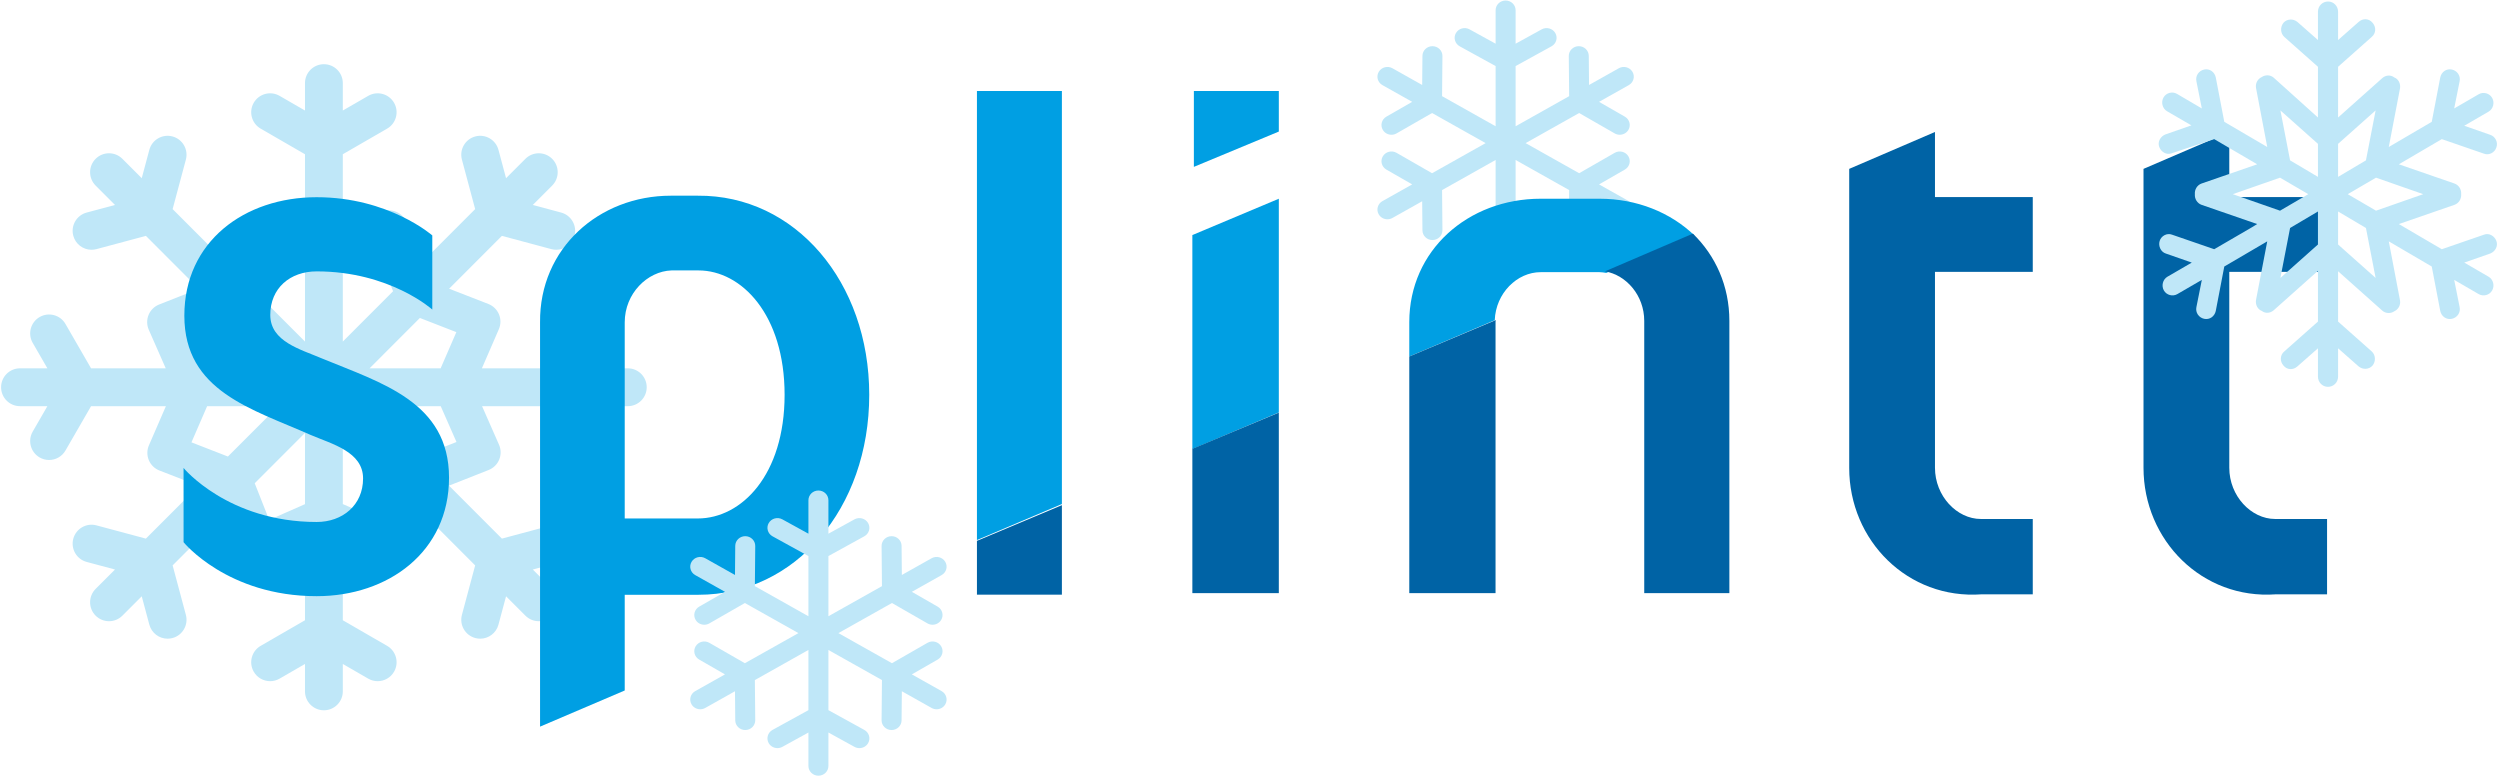 <?xml version="1.0" encoding="UTF-8"?>
<svg width="1648px" height="513px" viewBox="0 0 1648 513" version="1.1" xmlns="http://www.w3.org/2000/svg" xmlns:xlink="http://www.w3.org/1999/xlink">
    <title>Group</title>
    <g id="Page-1" stroke="none" stroke-width="1" fill="none" fill-rule="evenodd">
        <g id="Artboard-Copy-2" transform="translate(-68, -56)">
            <g id="Group" transform="translate(68.122, 56.028)">
                <path d="M413.72,242.766 L395.673,242.766 L405.342,226.006 C408.785,220.039 406.742,212.407 400.778,208.962 C394.814,205.515 387.188,207.56 383.746,213.529 L366.878,242.766 L317.54,242.766 L328.734,216.956 C330.084,213.843 330.109,210.314 328.803,207.183 C327.497,204.051 324.973,201.587 321.812,200.357 L295.928,190.291 L330.739,155.456 L363.324,164.194 C364.406,164.484 365.491,164.622 366.559,164.622 C372.065,164.622 377.103,160.945 378.595,155.37 C380.377,148.714 376.43,141.872 369.779,140.089 L351.1,135.08 L363.86,122.311 C368.73,117.438 368.73,109.538 363.86,104.665 C358.992,99.792 351.097,99.792 346.227,104.665 L333.466,117.436 L328.46,98.742 C326.677,92.086 319.842,88.134 313.19,89.919 C306.538,91.703 302.591,98.545 304.374,105.201 L313.106,137.811 L278.219,172.723 L267.896,146.551 C266.651,143.395 264.176,140.882 261.039,139.592 C257.904,138.301 254.377,138.345 251.274,139.713 L225.86,150.911 L225.86,101.647 L255.075,84.767 C261.038,81.322 263.082,73.69 259.639,67.723 C256.196,61.755 248.572,59.71 242.607,63.156 L225.86,72.832 L225.86,54.772 C225.86,47.881 220.277,42.295 213.391,42.295 C206.505,42.295 200.922,47.881 200.922,54.772 L200.922,72.832 L184.175,63.156 C178.21,59.709 170.585,61.755 167.142,67.723 C163.699,73.69 165.743,81.322 171.706,84.767 L200.922,101.647 L200.922,151.021 L175.131,139.819 C172.019,138.468 168.493,138.443 165.364,139.75 C162.235,141.057 159.773,143.583 158.544,146.746 L148.485,172.647 L113.675,137.812 L122.406,105.203 C124.188,98.546 120.241,91.705 113.59,89.921 C106.936,88.137 100.101,92.088 98.319,98.744 L93.314,117.436 L80.554,104.666 C75.685,99.793 67.79,99.793 62.921,104.666 C58.051,109.539 58.051,117.439 62.921,122.312 L75.681,135.081 L57.001,140.09 C50.35,141.873 46.403,148.715 48.185,155.371 C49.677,160.946 54.715,164.623 60.221,164.623 C61.289,164.623 62.374,164.484 63.456,164.194 L96.043,155.457 L130.931,190.37 L104.778,200.699 C101.624,201.945 99.113,204.423 97.824,207.561 C96.534,210.7 96.578,214.228 97.944,217.333 L109.133,242.766 L59.903,242.766 L43.035,213.529 C39.592,207.561 31.966,205.516 26.003,208.962 C20.039,212.407 17.996,220.039 21.439,226.006 L31.109,242.766 L13.062,242.766 C6.176,242.766 0.593,248.352 0.593,255.243 C0.593,262.134 6.176,267.721 13.062,267.721 L31.108,267.721 L21.439,284.48 C17.996,290.447 20.039,298.078 26.003,301.524 C27.966,302.658 30.11,303.197 32.225,303.197 C36.535,303.197 40.726,300.96 43.035,296.957 L59.903,267.721 L109.242,267.721 L98.047,293.531 C96.697,296.643 96.672,300.172 97.978,303.304 C99.284,306.436 101.808,308.9 104.969,310.129 L130.853,320.195 L96.043,355.03 L63.456,346.291 C56.801,344.506 49.967,348.457 48.185,355.114 C46.403,361.77 50.35,368.612 57.001,370.395 L75.682,375.405 L62.921,388.175 C58.051,393.048 58.051,400.948 62.921,405.82 C65.355,408.257 68.546,409.475 71.737,409.475 C74.927,409.475 78.119,408.258 80.553,405.82 L93.313,393.051 L98.318,411.743 C99.811,417.318 104.848,420.995 110.354,420.995 C111.422,420.995 112.507,420.856 113.589,420.566 C120.24,418.783 124.188,411.941 122.405,405.285 L113.674,372.676 L148.562,337.763 L158.884,363.935 C160.129,367.091 162.605,369.604 165.741,370.894 C167.26,371.52 168.871,371.832 170.482,371.832 C172.196,371.832 173.907,371.478 175.506,370.774 L200.922,359.576 L200.922,408.84 L171.706,425.72 C165.743,429.166 163.699,436.797 167.142,442.764 C169.452,446.768 173.643,449.005 177.952,449.005 C180.067,449.005 182.211,448.466 184.175,447.331 L200.922,437.655 L200.922,455.714 C200.922,462.605 206.505,468.192 213.391,468.192 C220.277,468.192 225.86,462.605 225.86,455.714 L225.86,437.655 L242.607,447.331 C244.57,448.466 246.714,449.005 248.829,449.005 C253.138,449.005 257.33,446.767 259.639,442.764 C263.082,436.797 261.038,429.166 255.075,425.72 L225.86,408.84 L225.86,359.466 L251.651,370.667 C254.762,372.018 258.288,372.043 261.418,370.736 C264.547,369.429 267.009,366.904 268.238,363.741 L278.297,337.839 L313.107,372.674 L304.375,405.284 C302.593,411.94 306.54,418.782 313.191,420.565 C314.273,420.856 315.358,420.994 316.427,420.994 C321.932,420.994 326.97,417.317 328.462,411.742 L333.468,393.048 L346.229,405.819 C348.664,408.255 351.855,409.474 355.045,409.474 C358.235,409.474 361.427,408.256 363.861,405.819 C368.731,400.946 368.731,393.046 363.861,388.173 L351.1,375.403 L369.78,370.394 C376.431,368.61 380.378,361.768 378.596,355.112 C376.813,348.457 369.978,344.503 363.325,346.29 L330.739,355.027 L295.852,320.115 L322.005,309.786 C325.159,308.539 327.67,306.062 328.959,302.924 C330.248,299.785 330.205,296.257 328.839,293.151 L317.649,267.721 L366.879,267.721 L383.746,296.957 C386.055,300.961 390.247,303.197 394.556,303.197 C396.67,303.197 398.815,302.658 400.778,301.524 C406.742,298.078 408.785,290.447 405.342,284.48 L395.673,267.721 L413.72,267.721 C420.606,267.721 426.189,262.134 426.189,255.243 C426.189,248.352 420.606,242.766 413.72,242.766 L413.72,242.766 Z M300.698,218.92 L290.356,242.766 L243.493,242.766 L276.662,209.572 L300.698,218.92 Z M249.459,167.78 L258.996,191.96 L225.86,225.12 L225.86,178.178 L249.459,167.78 Z M177.093,167.874 L200.922,178.224 L200.922,225.12 L167.753,191.927 L177.093,167.874 Z M125.989,219.149 L150.153,209.606 L183.289,242.766 L136.38,242.766 L125.989,219.149 Z M126.084,291.567 L136.426,267.721 L183.289,267.721 L150.119,300.914 L126.084,291.567 Z M177.323,342.707 L167.786,318.526 L200.922,285.366 L200.922,332.309 L177.323,342.707 Z M249.689,342.612 L225.86,332.262 L225.86,285.366 L259.029,318.56 L249.689,342.612 Z M300.793,291.337 L276.629,300.881 L243.493,267.721 L290.402,267.721 L300.793,291.337 Z" id="Shape" fill="#BFE7F8" fill-rule="nonzero" transform="translate(213.391, 255.243) rotate(-360) translate(-213.391, -255.243) "></path>
                <path d="M1073.581,132.552 L1053.968,121.528 L1070.965,111.77 C1074.1,109.971 1075.143,106.038 1073.294,102.986 C1071.445,99.934 1067.406,98.919 1064.271,100.718 L1040.858,114.159 L1005.556,94.315 L1040.852,74.475 L1064.272,87.914 C1065.322,88.517 1066.474,88.803 1067.611,88.803 C1069.867,88.803 1072.065,87.674 1073.294,85.644 C1075.142,82.592 1074.098,78.659 1070.963,76.859 L1053.964,67.105 L1073.581,56.078 C1076.733,54.307 1077.813,50.383 1075.993,47.315 C1074.173,44.245 1070.143,43.194 1066.992,44.967 L1047.379,55.992 L1047.2,36.779 C1047.168,33.236 1044.182,30.373 1040.552,30.421 C1036.913,30.453 1033.989,33.351 1034.022,36.894 L1034.267,63.361 L998.968,83.204 L998.968,43.522 L1022.635,30.499 C1025.803,28.756 1026.92,24.842 1025.129,21.757 C1023.338,18.672 1019.318,17.584 1016.15,19.329 L998.968,28.783 L998.968,6.731 C998.968,3.188 996.017,0.316 992.378,0.316 C988.739,0.316 985.789,3.188 985.789,6.731 L985.789,28.783 L968.607,19.329 C965.437,17.585 961.419,18.672 959.627,21.758 C957.837,24.842 958.954,28.757 962.122,30.5 L985.788,43.523 L985.788,83.204 L950.488,63.361 L950.733,36.894 C950.767,33.351 947.843,30.453 944.204,30.421 C944.183,30.421 944.164,30.421 944.143,30.421 C940.532,30.421 937.588,33.255 937.555,36.78 L937.377,55.992 L917.764,44.967 C914.612,43.194 910.582,44.246 908.763,47.315 C906.943,50.383 908.023,54.307 911.174,56.078 L930.791,67.105 L913.789,76.861 C910.654,78.66 909.61,82.593 911.458,85.646 C912.687,87.676 914.885,88.805 917.142,88.805 C918.279,88.805 919.431,88.518 920.481,87.916 L943.904,74.477 L979.2,94.317 L943.898,114.16 L920.481,100.717 C917.348,98.918 913.307,99.933 911.458,102.985 C909.61,106.037 910.652,109.97 913.787,111.769 L930.786,121.527 L911.173,132.551 C908.022,134.323 906.942,138.247 908.762,141.315 C909.982,143.373 912.197,144.524 914.474,144.524 C915.592,144.524 916.725,144.246 917.763,143.663 L937.376,132.638 L937.554,151.852 C937.587,155.375 940.531,158.21 944.142,158.21 C944.162,158.21 944.183,158.21 944.203,158.209 C947.842,158.177 950.766,155.279 950.733,151.736 L950.487,125.269 L985.788,105.426 L985.788,145.109 L962.122,158.131 C958.954,159.875 957.837,163.788 959.627,166.873 C960.839,168.961 963.072,170.133 965.37,170.133 C966.468,170.133 967.582,169.866 968.607,169.302 L985.789,159.848 L985.789,181.9 C985.789,185.443 988.739,188.316 992.378,188.316 C996.017,188.316 998.968,185.443 998.968,181.9 L998.968,159.848 L1016.15,169.302 C1017.174,169.866 1018.287,170.133 1019.386,170.133 C1021.685,170.133 1023.917,168.961 1025.129,166.873 C1026.92,163.789 1025.803,159.875 1022.635,158.131 L998.968,145.109 L998.968,105.427 L1034.267,125.269 L1034.016,151.735 C1033.982,155.279 1036.905,158.177 1040.544,158.21 C1040.565,158.211 1040.585,158.211 1040.606,158.211 C1044.217,158.211 1047.161,155.377 1047.194,151.854 L1047.377,132.638 L1066.993,143.664 C1068.03,144.247 1069.164,144.524 1070.281,144.524 C1072.559,144.524 1074.774,143.373 1075.994,141.316 C1077.813,138.248 1076.734,134.324 1073.581,132.552 Z" id="Path" fill="#BFE7F8" fill-rule="nonzero"></path>
                <g id="splintt-logo-process-zwartwit-copy" transform="translate(120.878, 59.972)">
                    <path d="M933.416,71 L894.596,71 C846.809,71 808,104.964 808,152.35 L808,175 L864.338,151.076 C865.016,133.249 879.044,119.411 894.596,119.411 L933.416,119.411 C934.896,119.411 936.341,119.67 937.821,119.907 L996,95.217 C980.199,80.038 958.016,71 933.416,71" id="Fill-1" fill="#009FE3"></path>
                    <polyline id="Fill-2" fill="#009FE3" points="722 211.885 665 236 665 94.957 722 71 722 211.885"></polyline>
                    <polyline id="Fill-3" fill="#009FE3" points="666 0 666 50 722 26.727 722 0 666 0"></polyline>
                    <path d="M87.739,333 C28.856,333 0.011,297.426 0.011,297.426 L0,248.485 C0,248.485 29.311,284.093 87.739,284.093 C104.788,284.093 118.335,273.024 118.335,255.39 C118.335,237.768 97.771,232.694 83.747,226.699 C45.132,209.566 0.523,197.973 0.523,148.099 C0.523,99.237 40.116,70 87.739,70 C135.271,70 163.967,95.187 163.967,95.187 L163.967,144.06 C163.967,144.06 136.044,118.896 87.739,118.896 C70.2,118.896 57.166,129.965 57.166,147.61 C57.166,165.243 77.218,170.272 91.288,176.313 C130.38,192.456 175,205.027 175,254.89 C175,303.785 134.884,333 87.739,333" id="Fill-4" fill="#009FE3"></path>
                    <path d="M339.423,118.263 L321.651,118.263 C305.766,118.808 290.818,133.394 290.818,152.501 L290.818,281.774 L338.96,281.774 C367.839,281.774 396.209,253.08 396.209,200.257 C396.209,147.457 367.839,118.263 339.423,118.263 Z M339.423,332.075 L290.818,332.075 L290.818,395.167 L235.004,419 L235.004,152.501 C234.53,103.711 273.871,69.003 321.188,69.003 L338.96,69.003 C403.18,68.496 452,125.839 452,200.257 C452,275.22 403.18,332.075 339.423,332.075 L339.423,332.075 Z" id="Fill-5" fill="#009FE3"></path>
                    <path d="M1219,331.781 L1185.271,331.781 C1136.668,335.281 1098,296.351 1098,248.49 L1098,51.317 L1154.534,27 L1154.534,69.896 L1219,69.896 L1219,119.212 L1154.534,119.212 L1154.534,248.33 C1154.534,266.966 1168.924,282.113 1184.798,282.113 L1219,282.113 L1219,331.781" id="Fill-6" fill="#0063A5"></path>
                    <path d="M1413,331.782 L1379.271,331.782 C1330.679,335.282 1292,296.193 1292,248.331 L1292,51.317 L1348.545,27 L1348.545,69.896 L1413,69.896 L1413,119.212 L1348.545,119.212 L1348.545,248.331 C1348.545,266.967 1362.935,282.114 1378.798,282.114 L1413,282.114 L1413,331.782" id="Fill-7" fill="#0063A5"></path>
                    <polyline id="Fill-8" fill="#009FE3" points="523 0 523 296 579 272.263 579 0 523 0"></polyline>
                    <polyline id="Fill-9" fill="#0063A5" points="722 212 722 331 665 331 665 235.847 722 212"></polyline>
                    <polyline id="Fill-10" fill="#0063A5" points="579 332 579 273 523 296.535 523 332 579 332"></polyline>
                    <path d="M808,331 L864.863,331 L864.863,152.278 C864.863,151.837 865,151.441 865,151 L808,175.004 L808,331" id="Fill-11" fill="#0063A5"></path>
                    <path d="M937,118.873 C951.038,121.268 962.882,134.709 962.882,151.556 L962.882,331 L1019,331 L1019,151.556 C1019,128.374 1009.799,108.44 994.94,94 L937,118.873" id="Fill-12" fill="#0063A5"></path>
                </g>
                <g id="007-snowflake-2-copy-2" transform="translate(1422.119, 0.074)" fill="#BFE7F8" fill-rule="nonzero">
                    <path d="M215.21,154.594 L187.399,164.184 L159.078,147.596 L195.819,134.896 C198.625,133.86 200.411,131.009 200.156,127.898 C200.411,124.788 198.625,121.937 195.819,120.9 L159.078,108.2 L187.399,91.613 L215.21,101.202 C218.527,102.498 222.354,100.425 223.374,97.056 C224.65,93.686 222.609,89.798 219.292,88.762 L202.197,82.8 L218.271,73.47 C221.333,71.656 222.354,67.509 220.568,64.398 C218.782,61.288 214.699,60.251 211.638,62.066 L195.563,71.396 L199.135,53.513 C199.901,49.884 197.605,46.515 194.033,45.737 C190.461,44.96 187.144,47.292 186.378,50.921 L180.765,80.209 L152.444,96.796 L159.843,58.178 C160.353,55.068 158.822,51.958 156.016,50.921 C153.72,49.107 150.403,49.366 148.106,51.439 L119.02,77.358 L119.02,67.509 L119.02,43.923 L141.217,24.225 C144.024,21.892 144.279,17.745 141.728,14.894 C139.431,12.043 135.349,11.784 132.542,14.376 L119.02,26.298 L119.02,7.637 C119.02,4.009 116.213,0.898 112.386,0.898 C108.814,0.898 105.752,3.749 105.752,7.637 L105.752,26.298 L92.229,14.376 C89.423,12.043 85.34,12.302 83.044,14.894 C80.748,17.745 81.003,21.892 83.554,24.225 L105.752,43.923 L105.752,67.509 L105.752,77.358 L76.665,51.18 C74.369,49.107 71.052,49.107 68.756,50.662 C65.949,51.958 64.418,54.809 64.929,57.919 L72.328,96.796 L44.007,80.209 L38.394,50.921 C37.628,47.292 34.311,44.96 30.739,45.737 C27.167,46.515 24.871,49.884 25.636,53.513 L29.208,71.396 L12.879,61.807 C9.817,59.992 5.735,61.029 3.949,64.139 C2.163,67.249 3.183,71.396 6.245,73.211 L22.319,82.541 L5.225,88.502 C1.908,89.798 -0.133,93.427 1.142,96.796 C2.418,100.166 5.99,102.239 9.307,100.943 L37.373,91.613 L65.694,108.2 L28.953,120.9 C26.147,121.937 24.361,124.788 24.616,127.898 C24.361,131.009 26.147,133.86 28.953,134.896 L65.694,147.596 L61.867,149.929 L37.373,164.184 L9.562,154.594 C6.245,153.298 2.418,155.372 1.397,158.741 C0.377,162.111 2.163,165.998 5.48,167.035 L22.575,172.996 L6.5,182.327 C3.439,184.141 2.418,188.288 4.204,191.398 C5.99,194.509 10.072,195.545 13.134,193.731 L29.208,184.4 L25.636,202.284 C24.871,205.913 27.167,209.282 30.739,210.06 C34.311,210.837 37.628,208.505 38.394,204.876 L44.007,175.588 L72.328,159 L64.929,197.619 C64.418,200.729 65.949,203.839 68.756,204.876 C71.052,206.69 74.369,206.431 76.665,204.358 L105.752,178.439 L105.752,211.874 L83.554,231.572 C80.748,233.905 80.493,238.051 83.044,240.902 C85.34,243.754 89.423,244.013 92.229,241.421 L105.752,229.498 L105.752,248.16 C105.752,251.788 108.559,254.898 112.386,254.898 C115.958,254.898 119.02,252.047 119.02,248.16 L119.02,229.498 L132.542,241.421 C135.349,243.754 139.431,243.494 141.728,240.902 C144.024,238.051 143.769,233.905 141.217,231.572 L119.02,211.874 L119.02,178.698 L148.106,204.617 C150.403,206.69 153.72,206.69 156.016,205.135 C158.822,203.839 160.353,200.988 159.843,197.878 L152.444,159 L180.765,175.588 L186.378,204.876 C187.144,208.505 190.461,210.837 194.033,210.06 C197.605,209.282 199.901,205.913 199.135,202.284 L195.563,184.4 L211.638,193.731 C214.699,195.545 218.782,194.509 220.568,191.398 C222.354,188.288 221.333,184.141 218.271,182.327 L202.197,172.996 L219.292,167.035 C222.609,165.739 224.65,162.111 223.374,158.741 C222.099,155.372 218.527,153.298 215.21,154.594 Z M49.62,127.898 L80.748,117.013 L99.373,127.898 L80.748,138.784 L49.62,127.898 Z M105.752,161.074 L81.003,183.105 L87.382,150.188 L105.752,139.302 L105.752,161.074 Z M105.752,116.494 L87.382,105.609 L81.003,72.692 L105.752,94.723 L105.752,116.494 Z M119.02,94.723 L143.769,72.692 L137.39,105.609 L119.02,116.494 L119.02,94.723 L119.02,94.723 Z M119.02,161.074 L119.02,139.302 L137.39,150.188 L143.769,183.105 L119.02,161.074 Z M144.024,138.784 L125.398,127.898 L144.024,117.013 L175.152,127.898 L144.024,138.784 Z" id="Shape"></path>
                </g>
                <path d="M620.581,455.552 L600.968,444.528 L617.965,434.77 C621.1,432.971 622.143,429.038 620.294,425.986 C618.445,422.934 614.406,421.919 611.271,423.718 L587.858,437.159 L552.556,417.315 L587.852,397.475 L611.272,410.914 C612.322,411.517 613.474,411.803 614.611,411.803 C616.867,411.803 619.065,410.674 620.294,408.644 C622.142,405.592 621.098,401.659 617.963,399.859 L600.964,390.105 L620.581,379.078 C623.733,377.307 624.813,373.383 622.993,370.315 C621.173,367.245 617.143,366.194 613.992,367.967 L594.379,378.992 L594.2,359.779 C594.168,356.236 591.182,353.373 587.552,353.421 C583.913,353.453 580.989,356.351 581.022,359.894 L581.267,386.361 L545.968,406.204 L545.968,366.522 L569.635,353.499 C572.803,351.756 573.92,347.842 572.129,344.757 C570.338,341.672 566.318,340.584 563.15,342.329 L545.968,351.783 L545.968,329.731 C545.968,326.188 543.017,323.316 539.378,323.316 C535.739,323.316 532.789,326.188 532.789,329.731 L532.789,351.783 L515.607,342.329 C512.437,340.585 508.419,341.672 506.627,344.758 C504.837,347.842 505.954,351.757 509.122,353.5 L532.788,366.523 L532.788,406.204 L497.488,386.361 L497.733,359.894 C497.767,356.351 494.843,353.453 491.204,353.421 C491.183,353.421 491.164,353.421 491.143,353.421 C487.532,353.421 484.588,356.255 484.555,359.78 L484.377,378.992 L464.764,367.967 C461.612,366.194 457.582,367.246 455.763,370.315 C453.943,373.383 455.023,377.307 458.174,379.078 L477.791,390.105 L460.789,399.861 C457.654,401.66 456.61,405.593 458.458,408.646 C459.687,410.676 461.885,411.805 464.142,411.805 C465.279,411.805 466.431,411.518 467.481,410.916 L490.904,397.477 L526.2,417.317 L490.898,437.16 L467.481,423.717 C464.348,421.918 460.307,422.933 458.458,425.985 C456.61,429.037 457.652,432.97 460.787,434.769 L477.786,444.527 L458.173,455.551 C455.022,457.323 453.942,461.247 455.762,464.315 C456.982,466.373 459.197,467.524 461.474,467.524 C462.592,467.524 463.725,467.246 464.763,466.663 L484.376,455.638 L484.554,474.852 C484.587,478.375 487.531,481.21 491.142,481.21 C491.162,481.21 491.183,481.21 491.203,481.209 C494.842,481.177 497.766,478.279 497.733,474.736 L497.487,448.269 L532.788,428.426 L532.788,468.109 L509.122,481.131 C505.954,482.875 504.837,486.788 506.627,489.873 C507.839,491.961 510.072,493.133 512.37,493.133 C513.468,493.133 514.582,492.866 515.607,492.302 L532.789,482.848 L532.789,504.9 C532.789,508.443 535.739,511.316 539.378,511.316 C543.017,511.316 545.968,508.443 545.968,504.9 L545.968,482.848 L563.15,492.302 C564.174,492.866 565.287,493.133 566.386,493.133 C568.685,493.133 570.917,491.961 572.129,489.873 C573.92,486.789 572.803,482.875 569.635,481.131 L545.968,468.109 L545.968,428.427 L581.267,448.269 L581.016,474.735 C580.982,478.279 583.905,481.177 587.544,481.21 C587.565,481.211 587.585,481.211 587.606,481.211 C591.217,481.211 594.161,478.377 594.194,474.854 L594.377,455.638 L613.993,466.664 C615.03,467.247 616.164,467.524 617.281,467.524 C619.559,467.524 621.774,466.373 622.994,464.316 C624.813,461.248 623.734,457.324 620.581,455.552 Z" id="Path" fill="#BFE7F8" fill-rule="nonzero"></path>
            </g>
        </g>
    </g>
</svg>